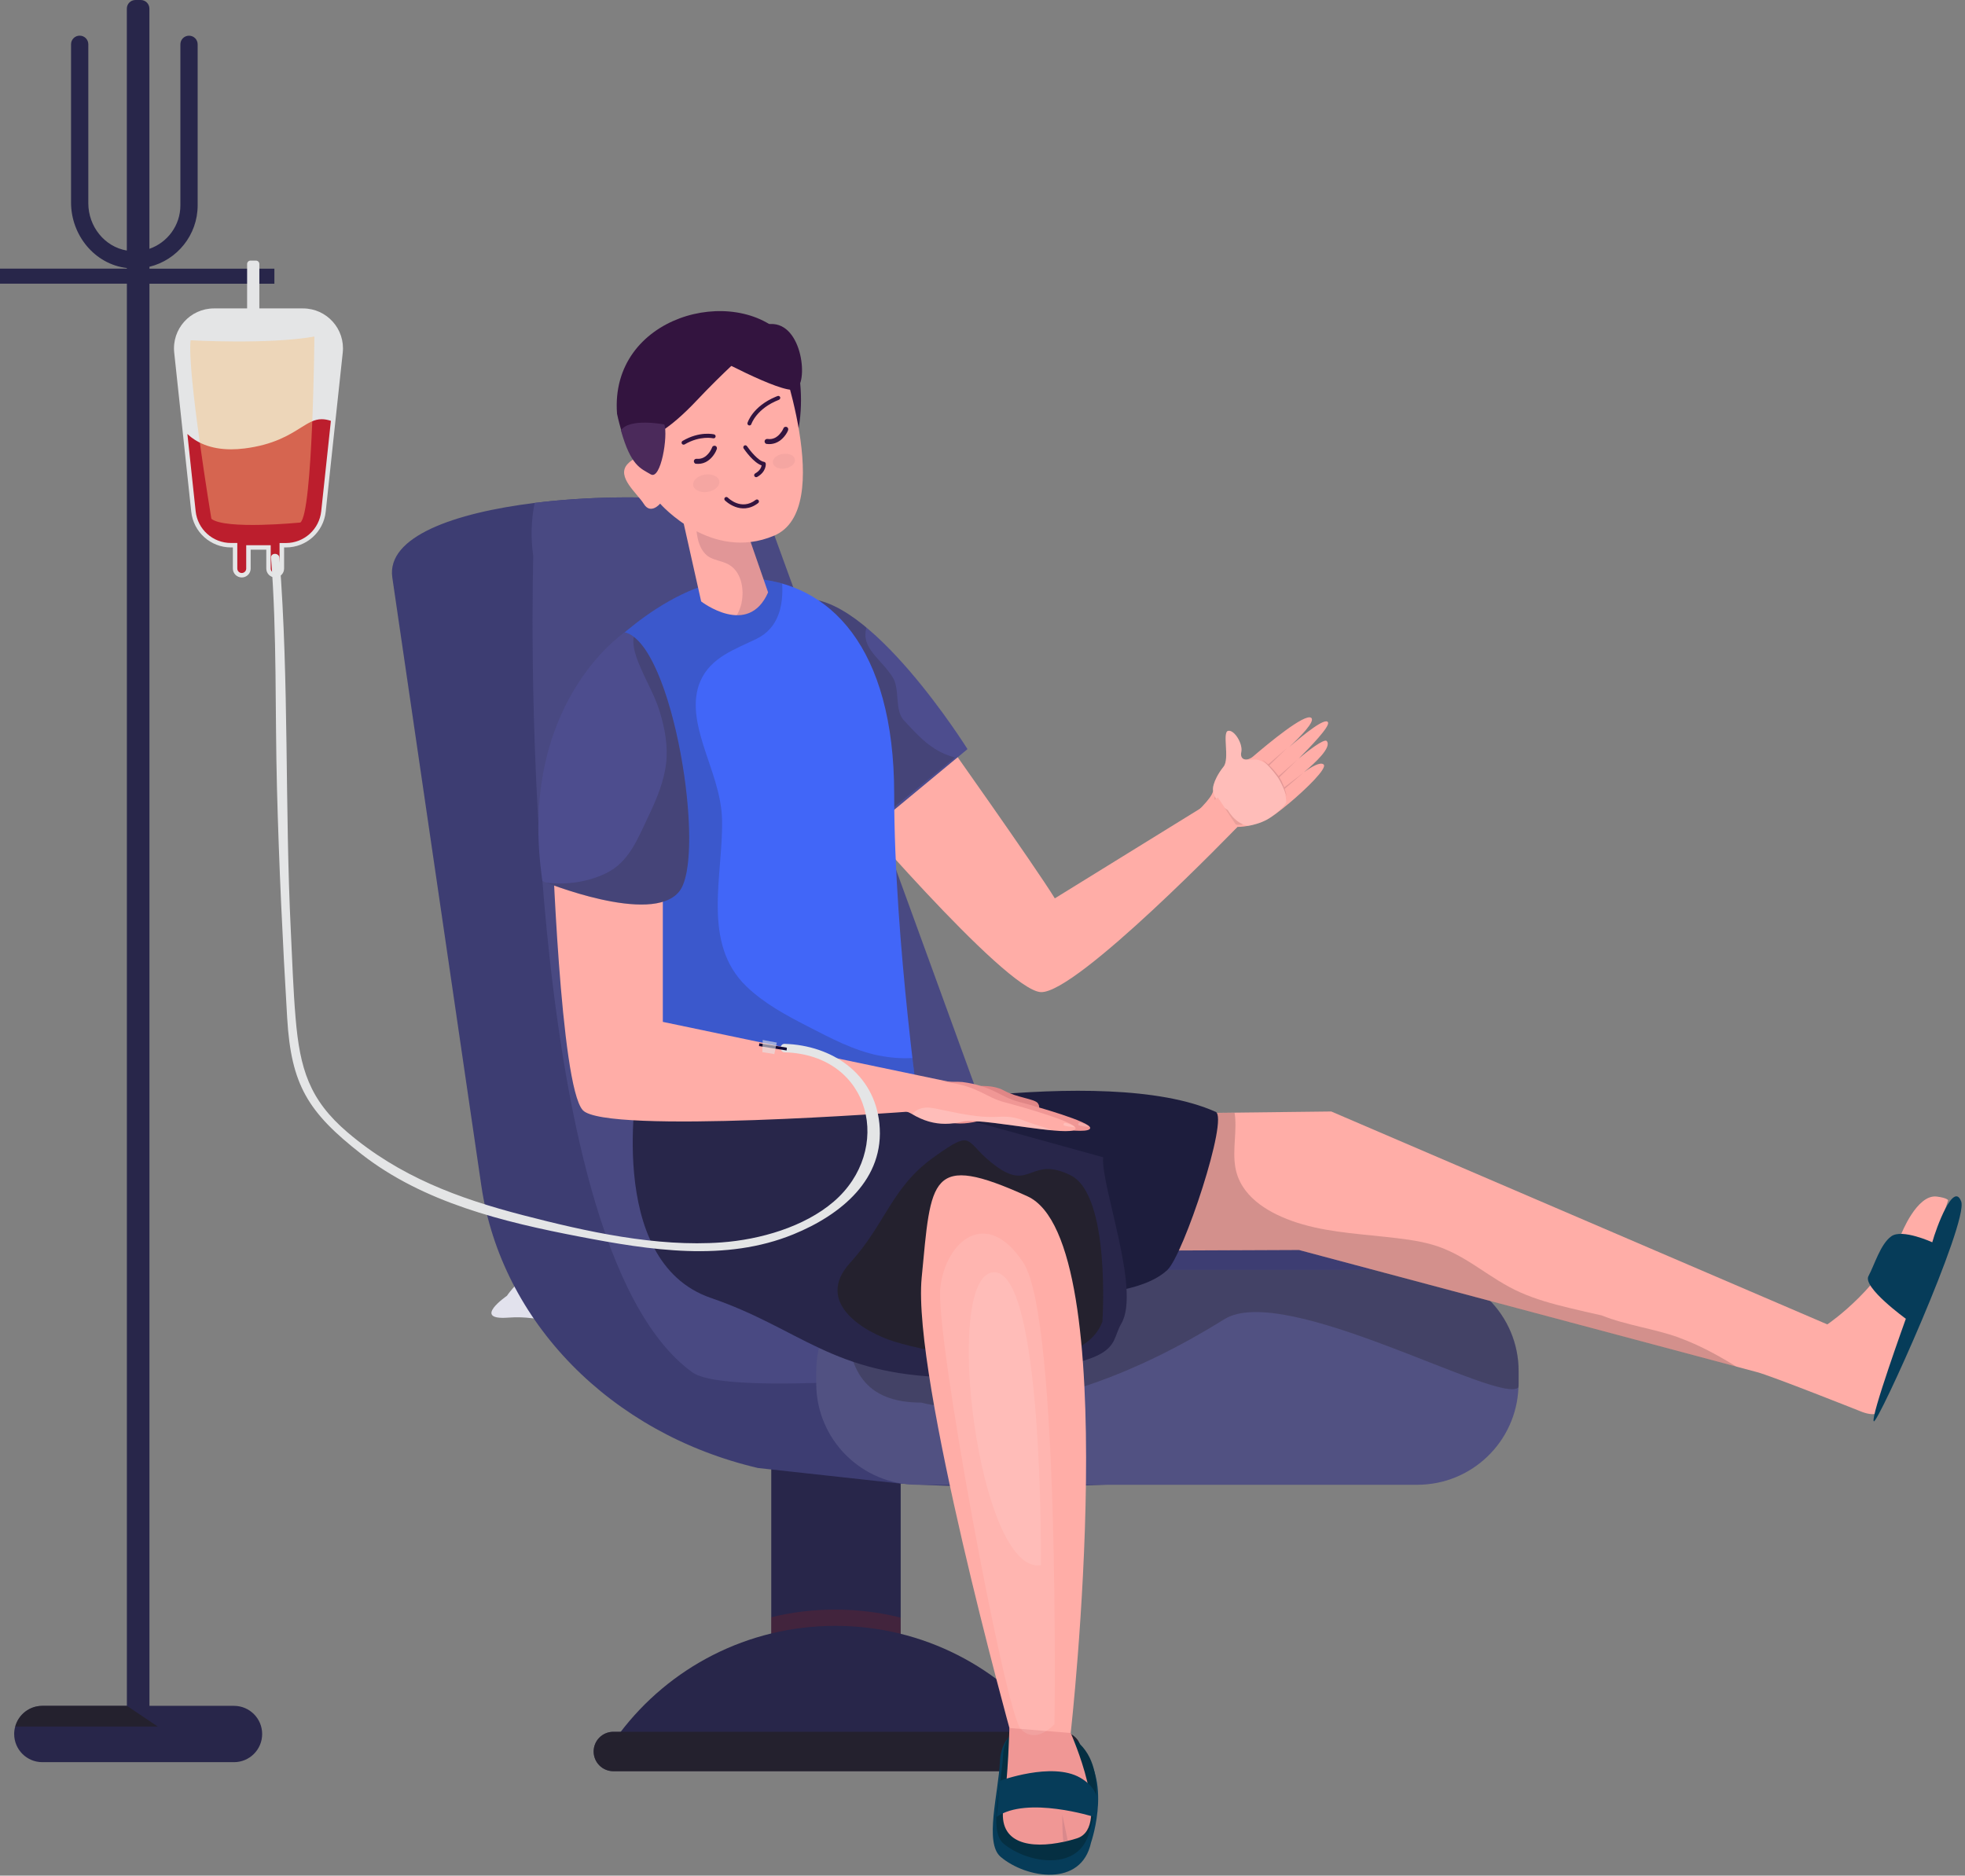 <svg xmlns="http://www.w3.org/2000/svg" width="573" height="547" viewBox="0 0 573 547" fill="none"><rect x="0" y="0" width="573" height="547" fill="#808080" stroke="none"/><path d="M170.166 367.157C170.166 367.157 165.874 367.436 163.145 377.9C160.403 388.378 159.079 383.437 148.23 384.259C137.381 385.08 147.819 377.9 147.819 377.9C147.819 377.9 156.92 364.296 170.166 367.157Z" fill="#E2E2ED"></path><path d="M181.24 366.495C181.24 366.495 175.902 325.589 182.062 323.112C188.235 320.648 199.335 320.648 198.713 324.145C198.09 327.643 192.063 365.872 188.91 366.495C185.757 367.118 181.24 366.495 181.24 366.495Z" fill="#FCFCFC"></path><path opacity="0.1" d="M186.063 321.973C186.685 321.973 189.679 321.191 189.944 324.622C190.222 328.053 186.579 366.336 183.188 363.779C179.797 361.223 186.049 321.973 186.049 321.973H186.063Z" fill="#231F20"></path><path d="M174.379 367.276C174.379 367.276 164.033 327.338 169.848 324.132C175.664 320.927 186.685 319.562 186.499 323.099C186.314 326.636 185.042 365.329 181.996 366.336C178.949 367.343 174.379 367.276 174.379 367.276Z" fill="#FCFCFC"></path><path opacity="0.1" d="M168.073 324.145C168.073 324.145 171.08 322.98 172.71 325.165C174.326 327.364 175.703 361.898 173.504 362.177C171.305 362.455 168.073 324.145 168.073 324.145Z" fill="#231F20"></path><path d="M163.861 370.8C163.861 370.8 149.476 332.133 154.933 328.345C160.391 324.556 171.213 322.079 171.385 325.616C171.571 329.153 174.273 367.78 171.333 369.078C168.405 370.39 163.848 370.8 163.848 370.8H163.861Z" fill="#FCFCFC"></path><path opacity="0.1" d="M153.701 336.279L153.781 331.034C153.781 331.034 176.326 349.115 176.141 355.514C175.969 361.912 153.701 336.279 153.701 336.279Z" fill="#231F20"></path><path d="M146.071 327.563C146.071 327.563 179.148 352.228 176.617 358.375C174.087 364.521 166.351 372.482 164.285 369.608C162.205 366.733 138.97 335.776 140.732 333.074C142.481 330.385 146.084 327.563 146.084 327.563H146.071Z" fill="#FCFCFC"></path><path d="M262.642 409.255H224.902V495.146H262.642V409.255Z" fill="#28264A"></path><path opacity="0.3" d="M262.629 471.753V485.953H224.889V471.647C230.876 470.163 237.116 469.408 243.567 469.408C250.018 469.408 256.522 470.203 262.629 471.74V471.753Z" fill="#7F1F1F"></path><path d="M306.421 505.413H180.724C195.083 486.404 217.907 474.151 243.579 474.151C269.251 474.151 292.062 486.404 306.434 505.413H306.421Z" fill="#28264A"></path><path d="M178.856 505.042H309.56C312.74 505.042 315.309 507.611 315.309 510.791C315.309 513.97 312.74 516.54 309.56 516.54H178.856C175.677 516.54 173.107 513.97 173.107 510.791C173.107 507.611 175.677 505.042 178.856 505.042Z" fill="#28264A"></path><path opacity="0.65" d="M178.856 505.042H309.56C312.74 505.042 315.309 507.611 315.309 510.791C315.309 513.97 312.74 516.54 309.56 516.54H178.856C175.677 516.54 173.107 513.97 173.107 510.791C173.107 507.611 175.677 505.042 178.856 505.042Z" fill="#231F20"></path><path d="M114.398 168.418L140.348 345.724C146.164 385.478 178.088 418.078 221.047 428.119L262.655 432.675C331.484 436.98 419.641 425.151 421.416 418.766C428.979 391.717 434.305 368.721 404.407 361.885L295.347 347.155L223.749 337.472L225.047 154.006V153.939C225.021 153.86 225.021 153.767 224.981 153.688C223.1 145.978 186.5 142.879 155.913 146.667C132.533 149.568 112.663 156.47 114.398 168.418Z" fill="#3D3D72"></path><path d="M155.503 162.219C155.503 162.219 149.449 362.375 201.906 400.221C214.053 409.004 313.575 397.241 313.575 397.241L295.334 347.155L225.034 154.006L225.008 153.939C224.981 153.86 224.981 153.767 224.968 153.688C223.087 145.978 186.487 142.879 155.9 146.667C154.893 151.674 154.734 156.907 155.503 162.219Z" fill="#494982"></path><path d="M238.015 399.877V403.453C238.015 419.76 251.249 433.006 267.568 433.006H413.282C429.217 433.006 442.199 420.396 442.782 404.619C442.835 404.248 442.835 403.851 442.835 403.453V399.877C442.835 383.57 429.615 370.35 413.282 370.35H267.568C259.541 370.35 252.282 373.542 246.957 378.748C241.446 384.073 238.015 391.597 238.015 399.877Z" fill="#515182"></path><path opacity="0.28" d="M246.904 379.914V383.49C246.904 399.797 252.361 409.043 268.681 409.043C268.681 409.043 301.732 419.137 356.997 384.736C374.654 373.741 437.443 409.838 442.782 404.619C442.835 404.248 442.835 403.851 442.835 403.453V399.877C442.835 383.57 429.615 370.35 413.282 370.35H267.568C259.541 370.35 252.282 373.542 246.957 378.748C246.904 379.119 246.904 379.517 246.904 379.914Z" fill="#231F20"></path><path d="M375.674 234.439C373.184 236.519 370.879 238.254 369.554 238.969C368.534 239.526 367.488 239.936 366.495 240.241C365.647 240.506 364.825 240.691 364.097 240.824C362.189 241.182 360.825 241.155 360.825 241.155L343.167 257.422C339.418 254.667 335.974 249.262 335.431 248.308C335.431 248.308 353.009 234.823 353.712 230.756C353.725 230.73 353.725 230.677 353.738 230.65C353.738 230.598 353.725 230.531 353.712 230.465C353.606 229.525 354.03 228.12 354.771 226.677C355.314 225.617 356.017 224.531 356.785 223.59C358.653 221.298 356.334 213.536 358.123 213.138C359.911 212.754 362.468 216.887 361.964 219.298C361.461 221.696 363.62 222.12 365.408 220.61L365.965 220.133C369.528 217.112 380.589 207.827 382.377 209.363C383.543 210.37 379.344 214.688 375.939 217.868C380.245 214.132 386.616 209.019 387.265 210.688C387.769 211.973 381.98 217.934 378.708 221.219C381.159 219.166 386.139 215.284 386.868 216.106C388.431 217.881 383.649 222.358 380.258 225.18C382.391 223.643 385 222.106 385.967 222.941C387.133 223.974 381 230.015 375.674 234.452V234.439Z" fill="#FFADA7"></path><path opacity="0.1" d="M362.376 240.48C361.912 240.546 361.448 240.586 360.958 240.546C359.329 240.387 357.779 239.552 356.56 238.466C355.329 237.38 354.295 235.936 354.097 234.267C354.017 233.578 354.11 232.903 354.229 232.227C355.382 234.717 358.018 236.241 358.018 236.241C359.223 238.215 360.68 239.592 362.27 240.307C362.309 240.413 362.349 240.48 362.376 240.48Z" fill="#231F20"></path><path opacity="0.2" d="M375.078 233.91C374.827 235.155 370.879 238.268 369.554 238.983C368.534 239.539 367.488 239.95 366.495 240.255C365.647 240.52 364.825 240.705 364.097 240.838C363.474 240.758 362.852 240.586 362.269 240.308C360.666 239.592 359.209 238.215 358.017 236.241C358.017 236.241 355.381 234.718 354.228 232.227C353.99 231.75 353.818 231.22 353.751 230.664C353.751 230.611 353.738 230.545 353.725 230.479C353.619 229.538 354.043 228.134 354.785 226.69C355.328 225.63 356.03 224.544 356.798 223.604C358.666 221.312 356.348 213.549 358.136 213.152C359.924 212.768 362.481 216.901 361.977 219.312C361.474 221.709 363.196 221.749 365.528 221.511C367.541 221.299 370.018 222.822 372.376 226.041C374.893 229.445 374.946 232.678 375.092 233.91H375.078Z" fill="white"></path><path d="M374.601 230.015C374.601 230.015 374.654 230.015 374.681 229.988L380.151 225.286L374.469 229.644C374.403 229.459 374.35 229.273 374.27 229.088C373.939 228.253 373.541 227.445 373.051 226.677C373.051 226.677 373.051 226.677 373.065 226.677L378.231 221.643L372.826 226.346C372.826 226.346 372.747 226.226 372.707 226.16C372.031 225.273 371.329 224.425 370.548 223.643C370.402 223.498 370.243 223.352 370.097 223.206H370.111L375.277 218.172L369.832 222.915C369.832 222.915 369.832 222.941 369.819 222.955C369.25 222.438 368.654 221.948 368.004 221.55C368.839 222.252 369.607 223.047 370.336 223.855C371.051 224.677 371.766 225.511 372.389 226.385C373.025 227.246 373.515 228.227 373.979 229.207C374.442 230.187 374.84 231.207 375.224 232.227C375.065 231.485 374.84 230.744 374.588 230.015H374.601Z" fill="#E39896"></path><path d="M274.126 213.549C274.126 213.549 301.877 252.68 307.587 261.992L355.168 232.598L360.825 241.169C360.825 241.169 314.011 289.757 303.533 289.334C293.055 288.923 244.201 231.393 244.201 231.393L274.112 213.549H274.126Z" fill="#FFADA7"></path><path d="M233.697 174.763C253.302 172.352 282.127 218.464 282.127 218.464L249.434 245.54L240.85 208.41C240.85 208.41 225.233 175.796 233.697 174.75V174.763Z" fill="#4D4D8E"></path><g style="mix-blend-mode:multiply" opacity="0.2"><path d="M272.656 218.411C269.185 216.265 266.337 213.019 263.555 210.065C260.827 207.164 262.456 200.899 260.323 197.534C256.773 191.944 250.971 189.069 252.653 183.029C246.189 177.637 239.526 174.034 233.684 174.75C225.22 175.796 240.837 208.409 240.837 208.409L245.937 247.394L278.484 220.914C276.537 220.424 274.577 219.616 272.643 218.411H272.656Z" fill="#231F20"></path></g><path d="M174.724 191.441C174.724 191.441 196.276 167.491 219.021 168.696C241.765 169.888 260.748 188.526 260.748 231.631C260.748 274.736 268.709 329.14 268.709 329.14L190.885 333.935L174.724 191.454V191.441Z" fill="#4166F8"></path><g style="mix-blend-mode:multiply" opacity="0.2"><path d="M256.336 307.852C248.852 306.316 242.282 302.792 235.539 299.321C229.194 296.063 222.836 292.645 217.656 287.664C204.529 275.027 210.861 255.329 210.556 239.221C210.41 231.485 207.324 224.478 205.059 217.192C203.231 211.297 201.641 204.502 204.264 198.567C207.35 191.613 214.371 189.361 220.663 186.274C227.008 183.161 228.465 176.657 228.081 170.193C225.154 169.358 222.12 168.842 219.021 168.67C196.276 167.477 174.724 191.414 174.724 191.414L190.885 333.895L268.709 329.1C268.709 329.1 267.516 320.98 266.059 308.554C262.907 308.727 259.648 308.501 256.336 307.826V307.852Z" fill="#231F20"></path></g><path d="M179.93 120.664C177.731 92.117 214.384 82.5 228.969 98.303C234.996 104.834 236.268 131.46 225.631 138.812C214.993 146.164 210.582 147.197 210.582 147.197C210.582 147.197 186.765 152.641 179.93 120.677V120.664Z" fill="#33143F"></path><path d="M197.627 144.892L204.462 175.399C204.462 175.399 218.173 185.996 223.975 172.763L217.126 152.999L197.627 144.879V144.892Z" fill="#FFADA7"></path><g style="mix-blend-mode:multiply" opacity="0.15"><path d="M216.239 175.77C217.1 171.756 216.159 166.405 212.106 164.431C210.463 163.636 208.609 163.411 206.993 162.55C204.992 161.477 203.933 159.185 203.469 157.066C202.701 153.595 203.045 149.846 201.707 146.601L217.14 153.026L223.988 172.789C221.723 177.956 218.252 179.479 214.861 179.426C215.484 178.313 215.961 177.095 216.252 175.783L216.239 175.77Z" fill="#33133F"></path></g><path d="M226.651 101.549C226.651 101.549 244.083 148.455 225.724 156.218C207.364 163.98 192.501 146.879 192.501 146.879C192.501 146.879 189.746 150.177 187.759 146.985C185.772 143.792 179.612 139.037 182.977 135.354C186.341 131.658 188.924 135.023 188.924 135.023L183.03 125.048C183.03 125.048 220.968 86.169 226.638 101.549H226.651Z" fill="#FFADA7"></path><path d="M198.925 128.678C198.739 128.863 198.699 129.155 198.832 129.393C198.991 129.671 199.362 129.764 199.64 129.605C204.157 126.943 207.919 127.817 207.946 127.817C208.264 127.896 208.582 127.698 208.661 127.393C208.741 127.075 208.555 126.757 208.237 126.678C208.065 126.638 203.998 125.671 199.044 128.585C199.004 128.612 198.965 128.638 198.925 128.678Z" fill="#33143F"></path><path d="M226.266 115.683C219.497 118.491 218.04 123.128 217.974 123.326C217.881 123.631 218.053 123.962 218.371 124.055C218.676 124.148 219.007 123.975 219.1 123.671C219.113 123.631 220.57 119.154 227.167 116.584C227.432 116.438 227.617 116.12 227.498 115.829C227.379 115.524 227.034 115.378 226.743 115.498C226.584 115.564 226.425 115.63 226.266 115.683Z" fill="#33143F"></path><path d="M220.689 139.13C220.689 139.13 220.755 139.103 220.795 139.09C223.497 137.566 223.312 135.314 223.298 135.222C223.272 134.957 223.06 134.732 222.795 134.692C221.113 134.453 218.636 131.314 217.828 130.122C217.642 129.857 217.284 129.777 217.006 129.963C216.741 130.148 216.675 130.506 216.847 130.784C217.152 131.234 219.722 134.93 222.093 135.725C222 136.268 221.629 137.275 220.212 138.07C219.934 138.229 219.828 138.586 219.987 138.865C220.132 139.116 220.424 139.222 220.689 139.13Z" fill="#33143F"></path><path d="M211.828 144.932C211.669 144.932 211.51 144.985 211.391 145.104C211.165 145.329 211.152 145.7 211.391 145.938C211.444 145.991 216.053 150.588 221.087 146.707C221.339 146.508 221.392 146.137 221.193 145.885C220.994 145.634 220.623 145.581 220.372 145.779C216.173 149.012 212.397 145.276 212.238 145.117C212.132 145.011 211.987 144.945 211.841 144.945L211.828 144.932Z" fill="#33143F"></path><path d="M208.992 131.036C208.7 131.87 208.184 132.665 207.601 133.328C207.071 133.924 206.448 134.44 205.733 134.785C204.846 135.222 203.892 135.341 202.911 135.248C202.514 135.209 202.276 134.732 202.342 134.374C202.435 133.95 202.819 133.765 203.216 133.804C204.647 133.937 205.773 133.248 206.634 132.202C206.74 132.082 206.833 131.95 206.925 131.831C206.952 131.804 207.044 131.645 206.952 131.791C206.991 131.725 207.031 131.658 207.071 131.605C207.19 131.407 207.309 131.208 207.415 130.996C207.521 130.797 207.614 130.599 207.694 130.387C207.826 130.016 208.356 129.897 208.674 130.056C209.058 130.254 209.137 130.665 209.005 131.036H208.992Z" fill="#33143F"></path><path d="M229.802 125.512C229.471 126.333 228.915 127.102 228.305 127.738C227.034 129.062 225.365 129.725 223.537 129.46C223.139 129.407 222.888 128.956 222.967 128.585C223.06 128.175 223.444 127.963 223.841 128.016C224.623 128.122 225.285 128.016 225.987 127.685C225.881 127.738 226.08 127.632 226.08 127.632C226.159 127.592 226.239 127.539 226.305 127.499C226.438 127.406 226.57 127.314 226.703 127.221C226.941 127.035 227.087 126.89 227.338 126.625C227.524 126.413 227.709 126.188 227.868 125.949C227.974 125.79 227.829 126.015 227.908 125.896C227.935 125.857 227.961 125.804 228.001 125.764C228.067 125.671 228.12 125.565 228.173 125.472C228.279 125.274 228.398 125.075 228.478 124.863C228.623 124.492 229.127 124.373 229.458 124.532C229.829 124.717 229.935 125.154 229.789 125.512H229.802Z" fill="#33143F"></path><g style="mix-blend-mode:multiply" opacity="0.05"><path d="M202.144 141.527C202.355 142.918 204.237 143.779 206.343 143.448C208.449 143.117 209.972 141.726 209.76 140.335C209.548 138.944 207.667 138.083 205.561 138.401C203.455 138.732 201.932 140.123 202.144 141.514V141.527Z" fill="#33133F"></path></g><g style="mix-blend-mode:multiply" opacity="0.05"><path d="M225.365 134.997C225.55 136.176 227.14 136.904 228.915 136.626C230.69 136.348 231.988 135.169 231.802 134.003C231.617 132.824 230.027 132.096 228.252 132.374C226.477 132.652 225.179 133.831 225.365 134.997Z" fill="#33133F"></path></g><path d="M181.929 123.3C180.962 128.771 187.268 133.645 203.163 116.796C219.046 99.946 226.57 96.886 221.537 94.157C216.503 91.428 184.075 111.192 181.942 123.3H181.929Z" fill="#33143F"></path><path d="M206.316 103.072C206.316 103.072 227.882 114.915 231.856 113.59C235.83 112.265 234.187 94.078 224.676 94.489C215.165 94.899 206.316 103.072 206.316 103.072Z" fill="#33143F"></path><path d="M193.733 123.79C194.832 127.102 192.726 140.097 189.759 138.335C186.778 136.573 183.957 135.858 181.069 125.525C183.493 121.777 193.733 123.79 193.733 123.79Z" fill="#4B2A5B"></path><path d="M297.295 364.879L243.566 325.841L388.206 324.145L532.846 386.232C533.535 385.835 549.683 374.456 554.399 359.911C554.399 359.911 558.955 348.215 564.771 348.956C567.831 349.341 568.082 350.029 568.082 350.029L548.186 411.375C548.186 411.375 547.484 413.401 543.046 411.785C543.046 411.785 516.447 401.201 512.354 400.155L378.788 364.534L297.295 364.879Z" fill="#FFADA7"></path><g style="mix-blend-mode:multiply" opacity="0.2"><path d="M489.609 390.087C482.363 387.464 474.216 386.497 467.076 383.623C463.858 382.921 460.639 382.166 457.46 381.397C452.651 380.245 447.856 378.907 443.339 376.907C438.994 374.986 435.086 372.323 431.125 369.727C426.86 366.932 422.528 364.349 417.587 362.958C413.123 361.7 408.434 361.196 403.837 360.693C394.71 359.699 385.332 359.156 376.615 356.017C369.25 353.354 361.607 348.652 360.216 340.346C359.342 335.114 360.825 329.537 360.004 324.503L243.579 325.867L297.308 364.905L378.801 364.561L506.379 398.592C501.067 395.267 495.385 392.207 489.622 390.114L489.609 390.087Z" fill="#231F20"></path></g><path d="M563.446 362.283C563.446 362.283 554.703 358.269 551.524 360.534C548.332 362.799 546.623 368.879 544.848 372.151C543.073 375.423 555.75 384.59 555.75 384.59C555.75 384.59 545.365 413.375 546.398 414.501C547.431 415.627 574.149 356.322 571.884 350.361C569.619 344.4 564.585 358.176 563.459 362.283H563.446Z" fill="#063C59"></path><path d="M354.48 324.238C358.374 325.987 345.141 365.886 340.425 370.35C322.821 386.974 243.579 371.039 243.579 371.039V325.854C243.579 325.854 321.695 309.535 354.493 324.252L354.48 324.238Z" fill="#1D1D3D"></path><path d="M186.102 314.171L263.33 321.35L321.682 337.498C320.98 345.883 332.73 376.284 326.967 386.021C322.98 392.763 329.511 398.658 276.696 401.665C242.56 400.936 233.446 387.478 207.31 378.523C175.876 367.753 186.089 314.171 186.089 314.171H186.102Z" fill="#28264A"></path><path d="M193.281 242.93V298.01L280.166 316.197L265.277 324.159C265.277 324.159 176.525 330.941 169.941 323.761C163.357 316.582 160.96 243.54 160.96 243.54L193.295 242.944L193.281 242.93Z" fill="#FFADA7"></path><path d="M283.623 316.886C283.623 316.886 289.081 315.985 292.803 318.052C296.526 320.118 301.665 320.436 302.632 321.721C303.467 322.847 303.242 324.993 299.585 324.795C294.671 324.53 293.36 322.291 290.127 323.311C286.882 324.331 283.305 324.331 278.815 322.066C274.457 319.867 279.252 317.959 283.636 316.886H283.623Z" fill="#E08686"></path><path d="M307.733 329.206C299.282 328.186 288.168 326.252 285.028 327.007C283.266 327.431 281.571 327.656 279.902 327.656C278.895 327.656 277.888 327.563 276.895 327.391C269.106 321.218 273.994 316.025 274.1 315.416C275.411 315.535 279.624 315.416 280.63 315.548C289.333 316.674 291.784 319.946 297.096 321.337C302.421 322.728 317.973 327.166 317.906 328.941C317.853 330.159 313.403 329.881 307.733 329.192V329.206Z" fill="#F09795"></path><path d="M290.062 324.238C289.095 323.933 288.128 323.629 287.161 323.337C286.671 323.205 286.194 323.072 285.704 322.966C285.214 322.86 284.75 322.781 284.26 322.821C283.28 322.874 282.3 323.112 281.28 323.245C280.273 323.39 279.213 323.43 278.22 323.218C279.24 323.245 280.233 323.072 281.213 322.86C282.194 322.648 283.187 322.383 284.234 322.317C285.333 322.277 286.313 322.635 287.28 322.966C288.234 323.324 289.161 323.748 290.062 324.238Z" fill="#E6AB80"></path><path opacity="0.2" d="M317.562 328.663C317.562 328.663 314.423 328.371 314.423 328.013C314.423 327.656 314.476 327.351 314.953 327.391C315.43 327.417 317.748 328.278 317.562 328.676V328.663Z" fill="white"></path><path d="M265.861 324.847C260.761 321.774 249.726 325.245 248.561 324.688C247.395 324.132 248.137 315.668 249.21 313.932C249.21 313.932 267.689 314.515 276.378 315.641C285.082 316.767 287.532 320.039 292.844 321.43C298.169 322.821 313.721 327.258 313.655 329.033C313.602 330.252 309.151 329.974 303.481 329.285C295.03 328.265 283.916 326.331 280.776 327.086C279.015 327.51 277.319 327.735 275.65 327.735C272.391 327.735 269.239 326.874 265.861 324.834V324.847Z" fill="#FFADA7"></path><path opacity="0.2" d="M294.844 325.788C296.315 326 297.719 326.463 299.096 326.993C300.646 327.589 302.209 328.066 303.786 328.543C304.792 328.848 305.773 329.192 306.7 329.643C305.68 329.55 304.594 329.431 303.455 329.285C295.003 328.265 283.889 326.331 280.75 327.086C278.988 327.51 277.292 327.735 275.623 327.735C272.404 327.735 269.291 326.887 265.966 324.914C266.205 324.662 266.443 324.41 266.721 324.198C267.622 323.47 268.735 323.086 269.887 323.019C271.411 322.927 272.908 323.311 274.378 323.616C276.087 323.973 277.796 324.331 279.518 324.662C282.975 325.324 286.472 325.828 289.996 325.735C291.612 325.695 293.215 325.563 294.831 325.788H294.844Z" fill="white"></path><path opacity="0.2" d="M313.283 328.742C313.283 328.742 310.143 328.451 310.143 328.093C310.143 327.735 310.197 327.43 310.673 327.47C311.15 327.497 313.482 328.358 313.283 328.755V328.742Z" fill="white"></path><path d="M36.998 82.739V497.478H12.346C8.571 497.478 5.391 500.021 4.438 503.505C4.239 504.194 4.133 504.936 4.133 505.691C4.133 510.234 7.816 513.903 12.346 513.903H68.234C72.777 513.903 76.447 510.221 76.447 505.691C76.447 501.16 72.764 497.478 68.234 497.478H43.581V82.739H80.01V78.354H43.581V77.797C51.635 75.837 57.636 68.551 57.636 59.888V12.929C57.636 11.538 56.523 10.412 55.119 10.412C53.715 10.412 52.602 11.538 52.602 12.929V59.888C52.602 65.756 48.814 70.737 43.568 72.565V2.517C43.568 1.126 42.429 0 41.038 0H39.502C38.111 0 36.985 1.113 36.985 2.517V73.069C30.454 71.969 25.752 65.995 25.752 59.279V12.915C25.752 11.525 24.639 10.399 23.235 10.399C21.831 10.399 20.718 11.525 20.718 12.915V59.054C20.718 68.578 27.593 77.056 36.985 78.168V78.341H0V82.725H36.985L36.998 82.739Z" fill="#28264A"></path><path d="M88.341 89.945H75.625V76.99C75.625 76.447 75.188 75.996 74.631 75.996H73.055C72.512 75.996 72.061 76.433 72.061 76.99V89.945H62.391C55.463 89.945 50.072 95.946 50.8 102.834L52.88 122.253L55.768 149.237C56.404 155.158 61.398 159.649 67.359 159.649H67.902V165.808C67.902 167.239 69.067 168.405 70.498 168.405C71.929 168.405 73.095 167.239 73.095 165.808V160.298H77.651V165.808C77.651 167.239 78.817 168.405 80.248 168.405C81.678 168.405 82.844 167.239 82.844 165.808V159.649H83.401C89.348 159.649 94.342 155.158 94.978 149.237L97.906 121.843L99.946 102.834C100.687 95.946 95.283 89.945 88.355 89.945H88.341Z" fill="#E4E5E6"></path><path d="M80.235 167.106C79.52 167.106 78.937 166.524 78.937 165.808V159H71.797V165.808C71.797 166.524 71.214 167.106 70.499 167.106C69.783 167.106 69.2 166.524 69.2 165.808V158.35H67.359C62.047 158.35 57.623 154.376 57.053 149.091L54.642 126.572C57.265 129.022 61.279 131.036 67.399 131.036C68.644 131.036 69.956 130.956 71.307 130.784C79.745 129.724 84.302 126.863 87.627 124.783C89.971 123.313 91.667 122.253 93.813 122.253C94.634 122.253 95.522 122.412 96.489 122.73L93.667 149.104C93.097 154.376 88.673 158.364 83.374 158.364H81.52V165.822C81.52 166.537 80.937 167.12 80.222 167.12L80.235 167.106Z" fill="#BC1E2D"></path><path opacity="0.43" d="M55.583 99.231C55.583 99.231 78.274 100.529 91.68 98.144C91.68 98.144 91.243 149.806 87.573 152.389C87.573 152.389 65.743 154.549 61.637 151.303C61.637 151.303 54.51 108.291 55.583 99.217V99.231Z" fill="#FAC37F"></path><path d="M79.043 162.722C80.778 185.016 80.182 207.469 80.765 229.816C81.348 252.203 82.408 274.563 83.746 296.924C84.911 316.343 89.707 324.318 105.417 336.584C123.552 350.745 146.773 356.375 169.067 360.653C189.507 364.574 211.536 368.085 231.393 359.951C245.063 354.361 258.125 343.949 256.429 327.616C254.919 313.045 242.573 304.845 228.823 304.421C227.233 304.368 227.233 306.845 228.823 306.885C254.363 307.667 260.456 335.551 243.103 350.44C234.493 357.832 221.604 361.501 210.437 362.322C191.401 363.726 170.975 359.17 152.615 354.414C133.606 349.5 116.465 343.101 101.364 330.252C90.184 320.728 87.442 311.667 86.197 296.91C85.481 288.486 85.229 279.981 84.805 271.543C83.03 235.34 84.315 198.832 81.494 162.709C81.375 161.132 78.911 161.119 79.03 162.709L79.043 162.722Z" fill="#E4E5E6"></path><path d="M229.379 306.355L221.338 305.07L221.404 304.262L229.458 305.534L229.379 306.355Z" fill="#110833"></path><path opacity="0.6" d="M222.411 303.282L222.306 306.832L225.789 307.402L226.518 304.05L222.411 303.282Z" fill="#E4E5E6"></path><path opacity="0.65" d="M4.437 503.505H45.992L37.011 497.478H12.359C8.583 497.478 5.404 500.021 4.45 503.505H4.437Z" fill="#231F20"></path><path d="M318.171 537.284C318.171 537.284 325.232 516.844 313.204 508.221C301.176 499.584 292.062 504.022 291.599 513.546C291.148 523.057 286.975 537.443 291.797 541.523C299.255 547.828 315.376 550.491 318.158 537.297L318.171 537.284Z" fill="#063C59"></path><path d="M317.734 533.826C317.734 533.826 324.436 515.003 313.018 507.055C301.599 499.107 292.936 503.187 292.499 511.956C292.062 520.725 288.114 533.972 292.698 537.721C299.784 543.536 315.097 545.987 317.734 533.826Z" fill="#052F42"></path><path opacity="0.65" d="M321.47 385.385C321.47 385.385 323.933 348.586 312.223 342.77C300.513 336.955 300.58 347.38 290.671 340.253C280.763 333.127 284.67 328.623 272.311 337.458C259.939 346.294 258.296 356.865 247.884 368.297C237.473 379.728 251.646 388.378 260.76 391.24C269.874 394.101 314.489 404.208 321.483 385.385H321.47Z" fill="#231F20"></path><path d="M312.224 505.412C312.224 505.412 328.292 361.898 299.6 348.877C270.908 335.855 271.557 343.578 268.762 372.615C265.967 401.651 294.752 505.412 294.752 505.412H312.224Z" fill="#FFADA7"></path><path d="M310.131 537.152C310.555 537.072 310.979 536.979 311.376 536.86C312.303 536.648 313.177 536.396 314.065 536.105C324.411 532.807 312.224 505.399 312.224 505.399L294.341 503.942C294.341 503.942 293.996 518.222 292.632 526.912C290.923 537.854 300.726 539.191 310.131 537.138V537.152Z" fill="#F09795"></path><path d="M319.006 529.853C319.006 529.853 299.481 523.68 290.632 529.853L291.599 519.335C291.599 519.335 306.713 513.731 314.913 518.394C323.113 523.07 319.006 529.853 319.006 529.853Z" fill="#063C59"></path><path opacity="0.1" d="M307.494 502.803C307.494 502.803 309.137 384.682 298.447 368.296C287.757 351.91 275.888 361.779 274.219 375.344C272.536 388.908 293.148 499.504 297.652 504.233C302.156 508.976 307.494 502.803 307.494 502.803Z" fill="white"></path><path opacity="0.1" d="M303.534 456.466C303.534 456.466 304.342 369.396 289.506 371.052C274.683 372.708 285.293 459.288 303.534 456.466Z" fill="white"></path><path opacity="0.1" d="M310.131 537.152C310.555 537.072 310.978 536.979 311.376 536.86L309.799 529.336C309.799 529.336 309.68 534.9 310.131 537.152Z" fill="#0D0D3F"></path><path d="M182.181 184.407C182.181 184.407 150.535 205.336 158.178 256.959C158.178 256.959 190.142 270.113 198.117 259.913C206.078 249.713 196.328 187.732 182.194 184.407H182.181Z" fill="#4D4D8E"></path><g style="mix-blend-mode:multiply" opacity="0.2"><path d="M184.803 185.718C184.273 188.712 185.704 192.196 186.883 194.925C188.724 199.164 191.069 203.177 192.407 207.615C193.864 212.437 194.831 217.51 194.248 222.557C193.626 227.896 191.506 232.995 189.201 237.804C186.102 244.255 183.571 251.369 176.696 254.68C171.278 257.29 165.291 258.071 159.37 257.449C165.145 259.674 191.043 268.973 198.103 259.926C205.561 250.375 197.467 195.375 184.803 185.731V185.718Z" fill="#231F20"></path></g></svg>